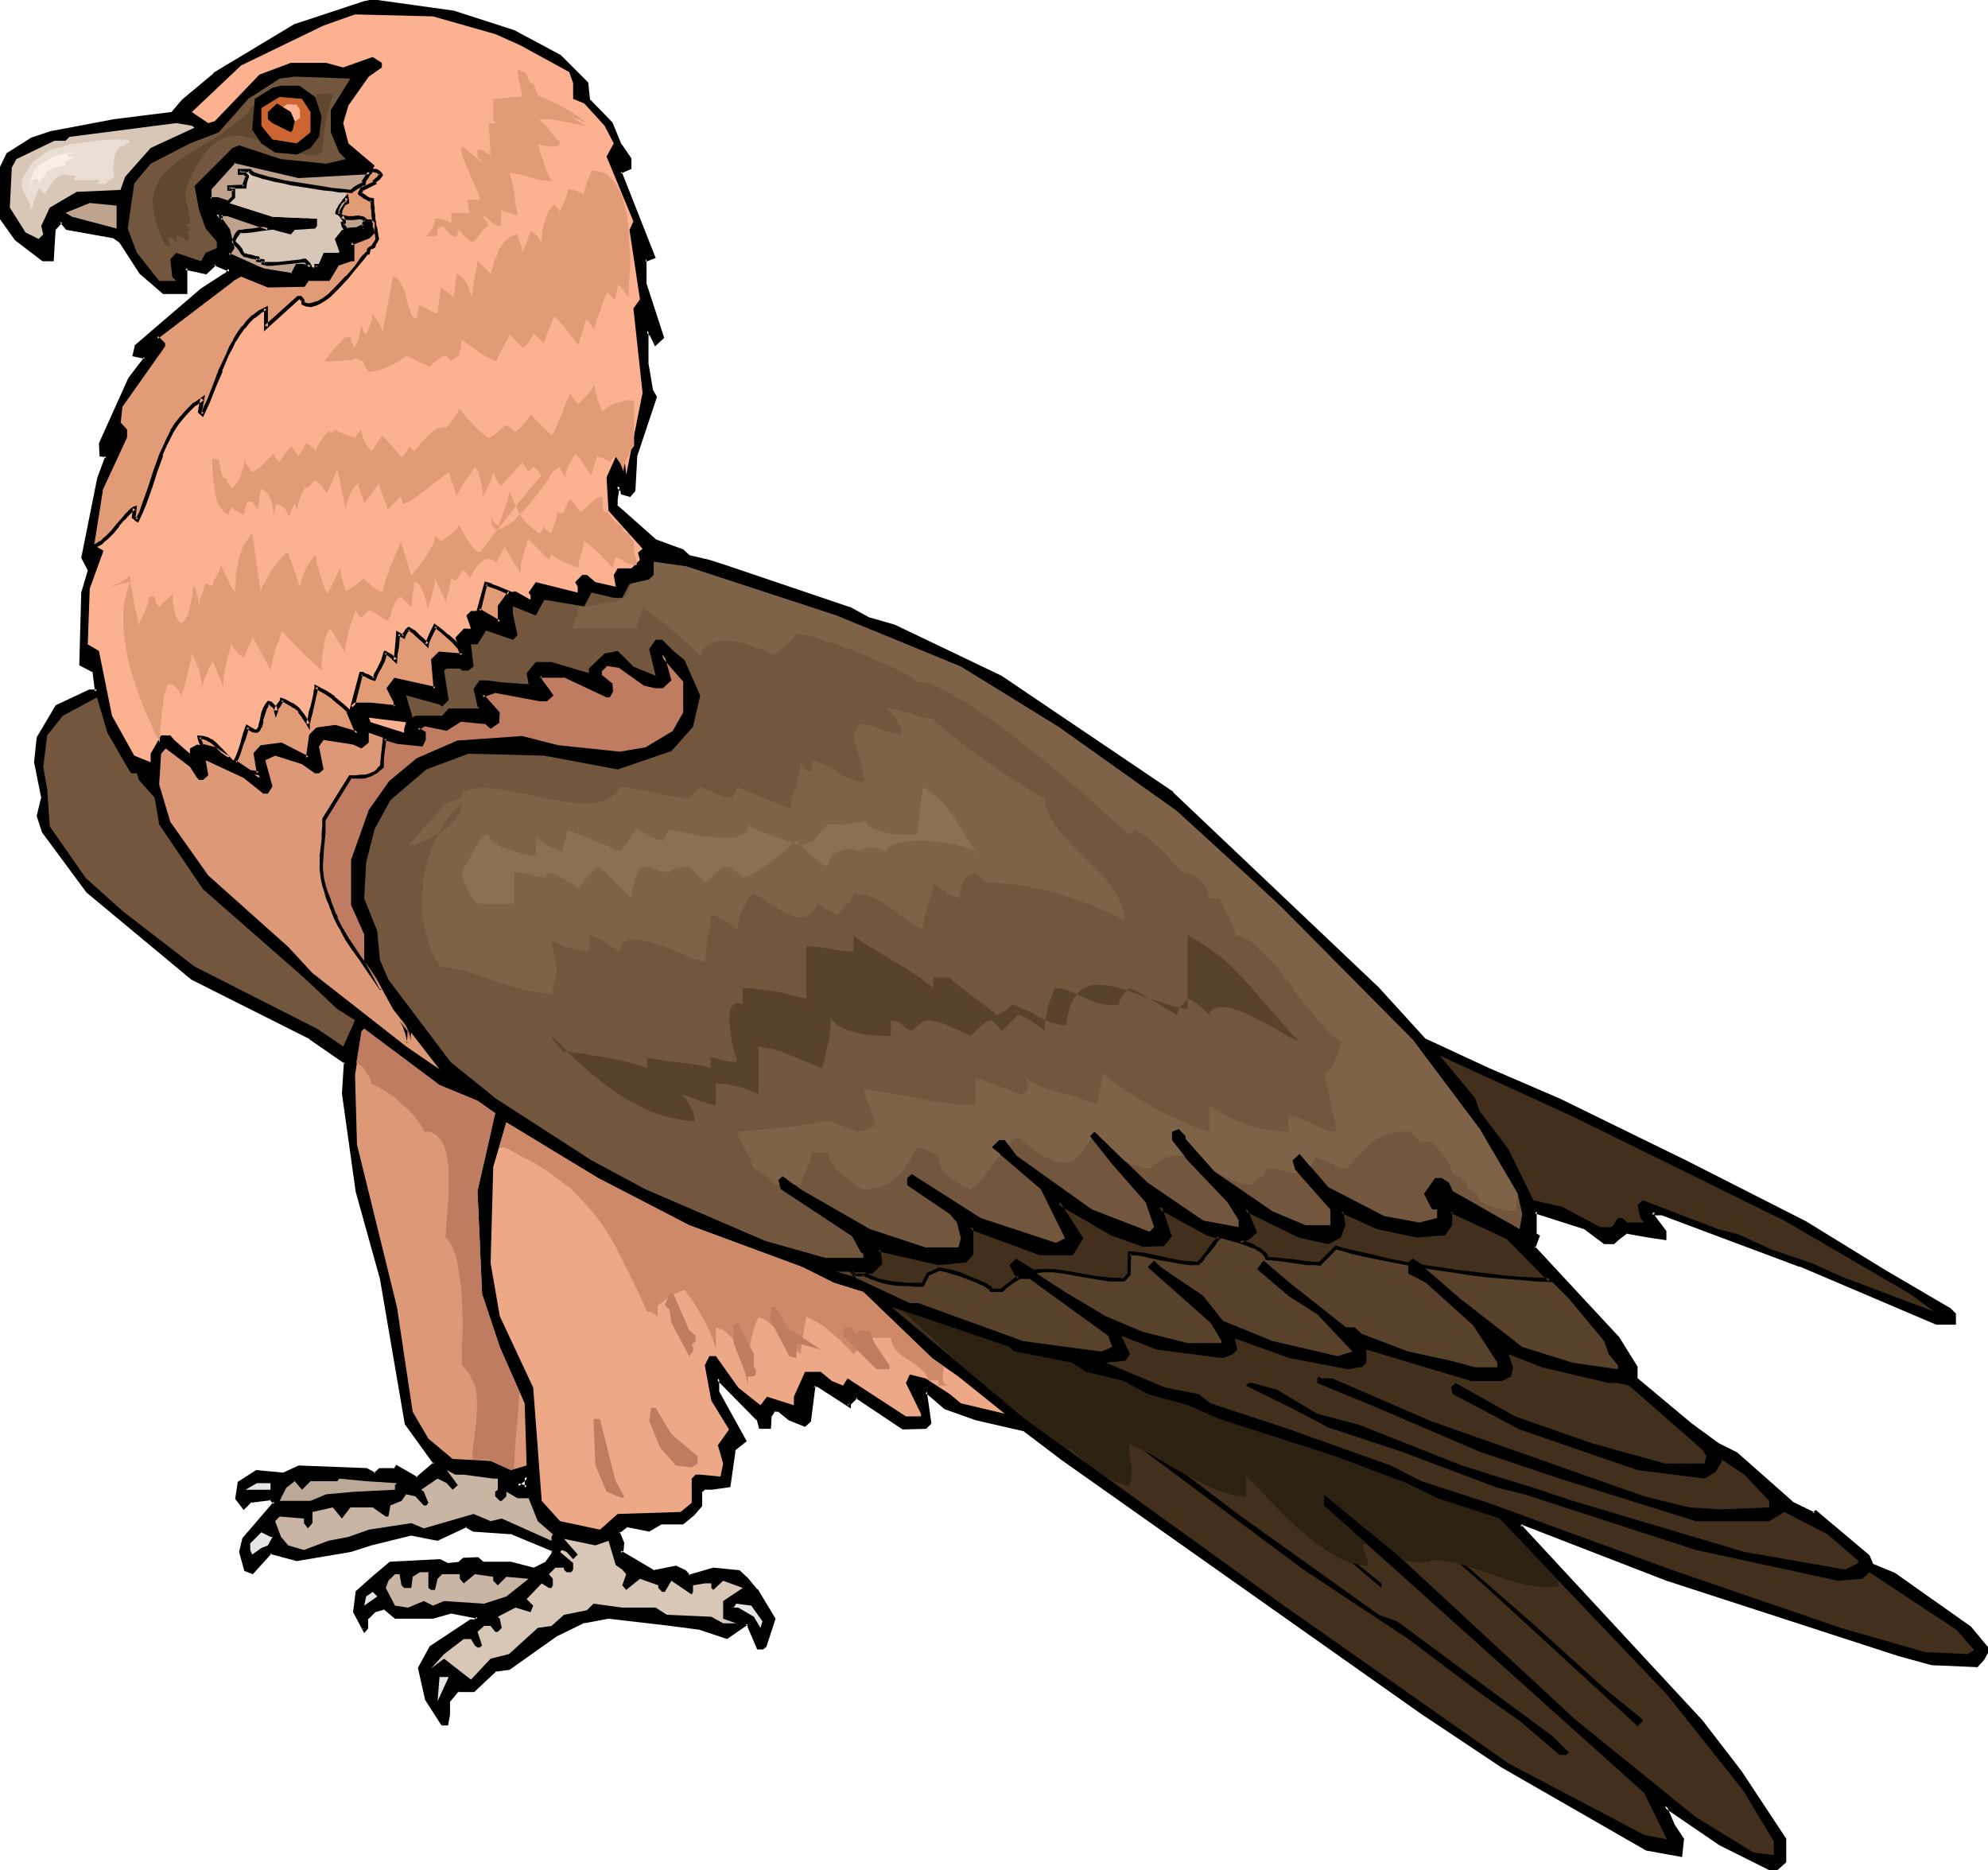<svg xmlns="http://www.w3.org/2000/svg" fill-rule="evenodd" height="461.465" preserveAspectRatio="none" stroke-linecap="round" viewBox="0 0 3035 2856" width="490.455"><style>.brush1{fill:#000}.pen1{stroke:none}.brush2{fill:#fcb291}.brush3{fill:#72563d}.brush6{fill:#d8c6b7}.brush7{fill:#bfa38e}.brush8{fill:#d97}.brush9{fill:#42301c}.brush12{fill:#59422b}.brush13{fill:#bf7c60}.brush14{fill:#c9b5a3}.brush16{fill:#e5e5e5}.brush19{fill:#e29b77}.brush21{fill:#7f6349}</style><path class="pen1 brush1" d="m790 2268 14 4v-17l-14 13zM783 49l72 38 41 40 3 27 34 34 14 34 14 21v13l-14 7 51 129-10 4h-3v37l26 82-10 10-7-14-6-6v50l6 41 7 11-31 88-3 54-6 7-11-3v-4l-7-7-3 20v11l61 54 41 14 10 10 31 7 24 7 190 64 31 17 37 11 162 78 262 177 314 298 71 78 98 45 109 48 194 95 181 91 122 75 99 58 7 7v13h-28l-208-88-210-78h-11l-2-4-4 4 21 27v10l-25-3-33-7-14 10-7 7h-14l-31-24-74-24v35l4 3-7 17 129 139 27 44v17l85 71 41 31 27 14 85 74 34 17 3-3 79 68 7 13 33 14 48 34 68 48 28 34-8 13-9 11-69-4-50-14-354-115-221-85-4 4 276 298 61 79 67 102v34l-16 14-81-41-85-58 13 31 13 20-2 24-52-10-221-126-123-82-547-387-58-45-74-16-48-17-27-24h-3l6 47-6 7h-34l-72-47-10 10v3l-48-30h-7l-6 54-7 6-24-9-17-14h-6l-7 10v17h-14l-4-13-61-62v21l41 74-17 14-7 54-27 4h-10l-7 6v21l-11 13-16 14h-34l-17 10-35-6-13 10 7 17v10l-3 3 51 31 34-7 13 7 7 7 37-11 38 4 13 10 14 17 28 44-14 41-4 3h-7l-13-33-4-4-30 21-41-14-54-7-86-10-37 7-44 20-71 52-21 2-33 31h-24l-14 17v21l-3 13h-7l-24-37-10-47 17-32 61-40h6l4-4v-3l-41-7-27 7h-58l-17-14-14 4-13 13v14l-3 3-14-27 3-31 27-23 24-21 75-3 14 6 17-3 6-6h21l7 6h44l34 10 20-10 10-13v-7l-64-27-57-4-11-6-44 20-40-7-62 14-31 10-82 14-40-11-28 31-10-4-7-27 4-20 48-55-7-7-31 4-10 10-10-14 3-23 27-17 41 4 24-11 102 4 13 7 8-7h23l3-4 31 17 27-23-44-62-37-220-38-134-21-149 4-48-54-37-181-92-159-132-68-91-7-24 7-28-11-54 4-37 28-48 50-23h11l-4-32-21-9 4-110 10-33-10-21 24-119 13-34-3-3h-7v-17l44-99 24-31v-3l-17-3 4-14 98-84 38-25 6-7-23-9-14 13-31-7v37h-33l-35-30-31-47-10-7-71-13-10-11-10 11-4 47H66l-41-31-25-34v-71l11-24 38-23 30-11 95-17 89-11 17-20 48-40 122-75L556 5l13-4 122 18 92 30z"/><path class="pen1 brush1" d="m784 2270 22 5v-27l-22 22h8l14-13-5-2v17l3-3-13-4 1 5h-8z"/><path class="pen1 brush1" d="m783 52-1-1 72 38h-1l41 40-1-2 3 28 35 35 13 33 14 21v-1 13l2-2-17 8 52 131 1-3-10 4 2-1-6 1v40l26 82 1-3-10 10 4 1-7-14-11-12v58l6 41 7 11v-2l-31 88-2 55 1-2-7 7 3-1-11-3 2 3-1-5-11-11-4 25 1 12 61 55 42 15-1-1 11 10 31 8 24 7 190 64 30 16 38 12v-1l162 78 262 177h-1l314 298 72 79 98 44 109 48 194 95 180 91 122 76 99 57 7 7-1-2v13l3-3h-28l1 1-207-88-1-1-211-78h-11l3 1-5-6-8 7 22 30v-2 10l3-3-24-3-35-7-15 10v1l-7 7 2-1h-14 2l-31-24-79-24v39l5 4-1-4-7 20 130 140 26 44v-2 18l86 72 41 31 28 14h-1l85 75 37 17 4-4h-4l79 68v-1l7 14 34 15 48 34 68 47-1-1 28 34v-3l-8 14v-1l-9 11 2-1-69-3h1l-50-15-354-114-223-87-7 8 278 300 60 79 68 102v-2 34-2l-16 14 3-1-81-41-93-62 18 39 13 21v-2l-3 23 3-2-51-10v1l-220-127-123-82-548-386-58-45-75-17-47-17 1 1-28-25h-8l8 51v-3l-6 7 2-1h-34l1 1-73-49-13 13v4l4-2-48-31h-10l-7 56 1-1-7 6h3l-24-10 1 1-18-15h-9l-8 12v18l3-3h-14l2 2-3-14-67-67v29l41 74 1-3-18 15-7 55 3-3-27 4h-12l-7 8-1 22 1-1-10 13v-1l-17 14 2-1h-35l-18 11h2l-35-7-16 12 7 19v-1 10l1-2-6 6 55 33 35-7-1-1 13 7h-1l8 8 39-11h-1l38 4-1-1 13 10h-1l14 17 27 44v-3l-14 41 2-1-4 3h1-7l3 1-14-34-5-6-33 23 3-1-41-14-55-7-86-10-38 7-44 21-72 51h1l-21 3-34 31 2-1h-25l-16 19v22-1l-3 14 3-3h-7l2 2-3 4h10l3-16v-21 1l14-17-2 2h25l34-32-2 1 22-3 72-51 43-21-1 1 37-7 86 10 54 7h-1l42 14 32-22-4-1 4 4h-1l15 35h9l5-4 14-43-27-45h-1l-14-17-13-12-40-4-38 11 3 1-7-8-15-7-35 7h2l-51-30v4l4-4 1-12-7-17-1 3 13-10h-2l35 7 19-11h-2 35l17-14 12-14v-22l-1 2 6-6-1 1h11l28-4 8-56-2 1 19-15-42-76v1-21l-4 2 61 62v-2l4 15h18l1-19-1 2 7-11-2 2h6l-1-1 17 14 25 10 9-8 7-55-3 2h7-1l51 33v-8 2l10-10h-3l72 48 36-1 8-8-7-49-2 4h3l-2-1 28 24 48 17 74 17h-1l58 44 548 387 123 82 221 127 55 10 3-28-14-21-13-30-4 3 85 58 84 42 18-16v-36l-68-103-60-78-1-1-276-298v4l3-4h-3l222 86 354 115 51 14 70 3 10-11 9-16-29-35-68-48-48-34-34-14 1 1-6-14-82-69-5 4h4l-35-17h1l-85-75-28-14-41-30-85-71 2 2v-18l-28-45-129-139 1 3 7-19-6-4 1 2v-35l-3 3 75 24-1-1 32 24h15l8-7 13-10-2 1 34 6 27 4v-14l-21-28v4l4-4h-5l4 4h12-1l211 79-1-1 209 89h30v-17l-8-8-99-58-122-75-181-92-194-95-109-47-97-45-71-78-314-298v-1l-262-177-163-78-38-11 1 1-31-17h-1l-189-64-25-8-30-7 1 1-11-10-41-15 1 1-61-54 1 2v-11 1l3-20-5 1 7 7-1-2 1 6 14 4 8-9 3-55v1l30-90-7-12 1 2-7-41v-50l-4 2 6 6v-1l8 17 14-13-27-83v-37l-2 3h3l13-5-52-132-1 3 16-7v-16l-15-22v1l-14-34-34-35v2l-3-28-42-42-71-38-2 6z"/><path class="pen1 brush1" d="m677 2631-24-38 1 2-11-48v2l17-31-1 1 62-41-2 1 8-1 5-5v-7l-44-7-28 7h1-58l2 1-18-14-16 4-15 14v15-2l-2 4h4l-14-27v1l4-30-1 1 27-23h-1l25-21-2 1 75-3-1-1 14 7 19-3 7-7-2 1h21l-2-1 8 7h45-1l35 10 22-11 11-15v-9l-67-28-57-3h1l-12-7-46 20h2l-40-7-63 14-30 10-82 14h1l-42-11-29 32 3-1-10-4 2 2-7-26v1l4-21-1 2 49-57-9-9-33 4-11 10 4 1-10-14v2l4-24-1 2 27-17h-2l42 4 24-11-1 1 102 4-1-1 14 8 10-8-2 1 25-1 4-4h-4l32 18 31-26-46-63 1 1-37-221-38-134v1l-21-150v1l4-49-55-38h-1l-181-92h1l-159-131h1l-69-92 1 1-7-24v2l7-29-11-54 4-37-1 1 28-47-1 1 50-24h-1 14l-5-35-21-11 1 3 3-110v1l11-34-11-22v2l25-120v1l13-36-5-5h-8l3 3v-17l-1 1 45-99 23-31v-6l-18-4 2 4 3-14v1l98-84 37-25 10-10-29-11-15 14h3l-34-8v40l2-2h-33 2l-35-30 1 1-32-48-11-8-72-13 1 1-11-13-13 13-4 49 3-3H66l2 1-42-31h1L3 330v1-71 1l11-24-1 1 37-23h-1l31-10 95-17 89-11 18-21 48-40h-1l123-74h-1L557 8l13-4h-1l122 17h-1l93 31 2-6-93-30h-1L569-1l-14 3-106 35-123 74v1l-48 40-17 20 1-1-88 11-95 18h-1l-30 10-38 24-12 25v73l25 35 42 32h17l3-50v2l10-11-4-1 10 12 73 13h-1l10 7-1-1 31 48 36 31h37v-40l-3 3 32 7 15-14h-4l24 10-1-5-6 8v-1l-37 24-1 1-99 85-4 17 19 4-2-3v3-1l-23 30-45 100 1 20 9 1-2-1 3 3-1-4-13 35v1l-24 120 11 21-1-2-10 34-3 111 21 11-1-2 4 31 3-3h-12l-51 24-29 49-4 38 11 55v-2l-7 29 8 25 68 92 160 133 181 91h-1l55 38-2-3-3 48 21 150 37 133 38 222 44 61v-3l-27 23h3l-33-19-4 6 2-1h-24l-9 8 3-1-13-7-104-4-24 11h2l-43-4-28 18-4 26 13 17 12-12-2 1 32-4-3-1 7 7v-4l-48 56-5 21 8 29 13 5 29-32-3 1 41 11 83-14 31-10 61-15h-1l41 8 45-21h-3l12 7 58 4-2-1 65 27-1-2v7-2l-10 14 1-1-20 10 2-1-35-9h-44 2l-8-7-23 1-7 6h2l-18 2 2 1-14-7-77 4-25 21-27 24-4 32 17 32 6-7v-15l-1 2 13-13-1 1 14-4-2-1 18 15h58l28-8h-1l41 8-2-3v3-2l-4 4 2-1h-7l-62 41-18 33 11 49 25 39 3-4z"/><path class="pen1 brush2" d="m756 52 38 17 75 41 6 17v24l17 7 31 34 14 27-11 20 41 99-6 13 16 106-10 14 14 129-25 125-3-30-3-4h-7l-17 38 3 51 52 58-7 6 3 11-13 13h-21l-6 10 3 18-31-7-13-11h-7l-11 11 4 7v9l-64-16-11 16 3 4v7l-23-13-10 2-14 21v24l-31-17h-13l-7 7 7 20h-11l-13 14 11 26-35-2-10 10 3 44-61-13-10 13 10 20v7l-37-3h-24l-10 10 13 33-34-9-27 3-10 10-4 35-41-21-30 3-10 11 7 37-68-45-27-6-11 6v8l-24-21-6-7h-14l-16 28v13l-25-10-34-61-20-99-17-10 3-85 21-58-17-10 13-82 37-81v-10l-9-11 2-27 66-92v-3l-11-10 116-89 13-7 41 17h55l6-10h31l14-23 20-7h4v-21l-4-3 28-10 6-7v-14l-3-3h-7l-3 3v8l-34 2-11 14 7 21h-24l-10 23-23-3h-8l-6 13-45-7-54-23 7-10-7-28-17-23h17l61 21 35 9 6-7 31-2 3-4v-11l-68-3-85-27h-10v-17l37-41 99 24 109-7 6-10-40-34-8-31 8-27 31-44 20-14v-7l-14-9-45 16-26-7h-54l-48 18-68 71-10 3-21-14-4-3 75-71 126-61 48-17 119 3 95 27z"/><path class="pen1 brush3" d="M505 168v34l10 24 3 7 10 10-30 7-69-7-64-21-10 4-58 58 7 37 10 28 17 20v10l-17 7-7 13-38-13-9 10 3 27 6 6h-26l-34-43-14-37 10-69 25-30 60-31 44-17 45-51 48-31 23-3 85 3-30 48z"/><path class="pen1" style="fill:#604730" d="m384 162-6 12h-2l-7 6-7 6-14 11-14 10-28 17-13 8-13 8-12 9-10 9-9 9-4 5-3 5-3 6-2 6-2 7-1 6-1 8 1 7 1 8 2 9 2 9 4 10 4 10 5 11 4 1 4 1-2-7-1-4-1-3 5 1 3 2 4 4 3 3-1-6-1-6 4 1 6 2 4 3 4 2 1-4v-4l-1-8h4l-1-2-2-3-3-3-2-2h6l2-2-1-6-1-7-3-13-2-6-1-7v-7l2-7 2-6 3-7 7-15 8-14 6-8 5-7 6-6 6-5 8-5 7-4 8-2 8-1h8l9 2 14 4 13 5 12 5 13 4 12 4 13 3 14 2 7 1h9l4-2h1v-1l3-1 2-3v-9l1-10 1-12 2-13 3-12 3-11 3-11 3-8-2-1h-14l-4 1h-6v6h-12l-6 1-8 1-9 1-17 2-18 2-8 1-7 1-6 1-5 1-2 1h-1z"/><path class="pen1 brush1" d="m481 148 10 30-4 31-13 17-21 10-33-3-21-14-14-21 4-47 27-17 13-3h28l24 17z"/><path class="pen1" style="fill:#cc6532" d="M474 171v31l-21 17-37-6-17-21v-27l28-17 34 3 13 20z"/><path class="pen1 brush2" d="M458 168v12l-8 6-15-2-6-8v-11l10-6 14 1 5 8z"/><path class="pen1 brush1" d="m450 185-3 13-3 4-28-14-7-6v-11l14-13 21 13 6 14z"/><path class="pen1 brush6" d="m297 195-67 31-39 44-7 20-67 3-41 24-13 28 3 13-7 7-20-10-24-38 3-61 7-13 58-28h17l6-6 163-21 24 4 4 3z"/><path class="pen1 brush7" d="m178 349-68-18-10-6 37-15 41 4v35z"/><path class="pen1 brush3" d="m1277 940 190 78 149 92 180 128 116 106 44 41 201 203 102 136 58 99 7 31-4 23-102-58-6-13-11-7h-10l-17 24 10 20 3 4h7v13l-27 7-54-10-85-44-44-51-11 10 4 14 54 61v24h-38l-50-21-89-61-44-50v-4l-10-11-11 4v13l24 31 61 64 15 24 2 4v10l-54-10-85-58-81-78-7 7 34 43 51 58 13 38-7 7-88-34-115-82-18-24h-9l-11 11 75 64 37 75-14 7-115-38-105-67-7 6v11l65 44 11 13 6 24-4 14h-50l-85-28-106-61-27-20-7 6 4 14 109 72 13 24 4 3v6h-58l-92-26-183-79-82-44-147-95-17-14-51-41-95-126-13-30-4-44-20-50 3-55 13-51 24-44 55-47 64-24 116 3 112 21 82-28 33-37 11-48-24-54-17-14-3-3-14-14h-10l-10 14 10 41-34-14-24-24-20 4-24 23v7l-57-17h-24l-14 17 3 17-41-3-24-3h-10l-9 13 6 27 3 3h-47l-10 11h-41l-4 3-10-34 51 14 4 3 10-10-7-45 4-3h20l4 3h9l8-6-4-34h10l13-21 41 14 7-7-7-33v-11l35 14 13-24 61 10 11-21 34 8h13l11-21 30-7 7-7v-20l50 7 229 75z"/><path class="pen1 brush8" d="m1045 1089-17 30-40 24-41 8-96-11-54-13-98 7-62 27-41 34-30 43-27 75v68l20 45v40l41 75 71 92-51-35-143-112-37-40-122-109-58-82-17-57 3-47 7-8 37 28 11 17 3 3h6l8-7-4-23 58 27 30 24h7l7-11-11-40 15-7 41 13 20 14h6l7-6-7-35 7-10 45 7 13 6 11-9v-15l43 15 37 3 4-7v-11l-10-6 10-7 35 7 20-14 40 4 7 7 11-7v-14l-24-27 20-6 68 13h10l8-7-18-23v-7h37l65 30h3l4-6v-11l-17-13v-8l10-9 21 3 38 27 16 3h10l11-9-11-39 34 39v50z"/><path class="pen1 brush3" d="m198 1178 3 3h8l3 10 24 27 7 41 67 99 154 135 51 48 27 17-18 40-40-27-187-95-109-84-57-51-55-79-4-57-6-34 6-48 24-30 52-28 16 54 34 59z"/><path class="pen1 brush2" d="M617 1113v6l-51-16-3-7 57 7-3 10z"/><path class="pen1 brush8" d="m729 1681 27 19-27 119 7 157 27 81 38 86 3 95-24 7-31-14-58-3-37-31-24-41-24-160-61-248-3-106 10-67 4-4 115 86 58 24z"/><path class="pen1 brush9" d="m2724 1864 192 112 37 27-143-54-44-20-62-21-50-23-31-8-115-44-8 7 4 20 6 7h-26l-7-7h-7l-7 11-3 3h-17l-58-31-44-10-38-78-44-58-7-20-54-65 207 95 319 157z"/><path class="pen1" style="fill:#eda887" d="m1052 1871 173 64 48 24 45 14 105 101 40 28 71 57-67-16-17-14-37-24-24-6-6 13 23 47v4h-23l-89-58-7 11-17-7-17-14h-24l-17 38v13l-41-13-10 13-34-27-34-48h-10l-7 14 10 54 27 44-17 24 8 28-4 20-31-3h-7l-6 6v37l-17 14-96 3-27 24-61-13-28-31-13-173-51-109-14-81 4-147 20-68 140 85 139 72z"/><path class="pen1" style="fill:#ce8968" d="m770 1752 12 6 12 7 12 6 10 5 20 13 18 13 16 12 14 14 13 14 12 14 11 15 10 16 10 17 9 18 9 18 10 20 10 21 10 22h3l3 1 5 3 4 3h1v1-17l4-3 5-4 11-8 6-3 6-3 5-2 4-1 3 4 3 4 4 5 4 6 8 13 8 14 7 14 6 14 2 7 2 6 1 6v5-41l6 2 5 2 5 4 4 4 4 4 4 5 6 11 4 13 4 14 7 30v-26l1-13 1-14 2-13 3-14 4-13 5-12 4 2 5 2 9 7 9 8 8 9 8 9 8 8 7 7 4 3 3 2v-7l1-9 3-19 1-8 2-8v-2l1-2v-2l9 4 9 5 9 6 9 7 18 16 18 19 25-25h32l1 6 2 5 3 5 3 4 4 4 5 4 11 7 10 7 8 7 4 3 3 4 2 4 1 5h16v8h16-2l-2-1-3-2-2-4-1-4 1-9 1-9-18-13-105-101-45-14-48-24-173-64-139-72-140-85-11 40 3-1 5-1z"/><path class="pen1 brush12" d="M1745 1901h31l11-13-15-41-2-4 74 42 45 13 17-7 10-10-14-34 82 41 44 10 17-10 6-17-3-21 55 24 61 14 34-3h6l11-14v-21l88 41 92 92 54 65 7 20 14 17v6l-69-10-77-24-95-74-52-45-20-13-7 7v13l27 14 72 65 37 57v7h-34l-37-10-65-14-71-27-11-10h-13l-86-68-40-34-10 13 48 41 44 28 51 54 3 3-23 7-99-23-76-31-30-38-65-44-10-10-10 10 96 85 17 28v3h-52l-68-17-57-24-62-37-74-48-8 7 8 13 6 8h14l120 87 6 17-17 7-119-16-160-58h-13l-88-41-24-7h54l13-13-3-21 92 21 41-4 10-10v-38l-4-3 109 41h47l14-24-34-55 82 49 47 16z"/><path class="pen1 brush13" d="m1052 2031 10 9v8l-6 6 2 3v7l-6 7-27-51-3-20-7-7 7-17h6l24 55zm150-4 51 34-37-10v23l-11-3-30-57 3-18h6l18 31z"/><path class="pen1 brush9" d="m1548 2064 88 17 21 14 58 14 37 20 61 17 48 21 177 57 109 41 47 23 95 31 256 269 116 146 47 78v21l-31-4-88-54-184-149-272-252-112-92v17l333 299 156 140 35 71-35-7-207-109-343-241-245-177-150-108-204-171 180 61 7 7z"/><path class="pen1 brush13" d="m1151 2088 3 3v8l-3 3h-11l-20-51v-27l7-4 24 48v20zm150-57 6 6 7-6 14 3 7 17 20 30 3 4v6h-20l-51-51 3-13h11v4z"/><path class="pen1 brush9" d="m1867 2074 15-6 7-7-4-17 84 30 89 17 17-3h4l7-7v-20l160 48h47l14-7 3-14-7-20 51 20 102 24h14l17 4 112 98 6 10-3 11h-60l-112-31-117-41-91-51-7 7 3 10 102 54 180 62 102 13 17-10 10-17-2-3 36 24 38 40v10l-74 3-48-3-69-17-326-115-150-65h-17l-3-3-3 3v7l92 38 156 67 122 41 208 65h112l23-14 66 34 44 38 3 3v3l-20 10-154-27-262-78-60-20-65-20-44-14-157-62-64-17-62-37-37-10h-6l-4 4 75 37 51 27 112 37 146 55 41 10 262 85 217 47 37-3 11-10 133 88 27 31-10 6-65-3-129-37-259-89-279-102-102-33-47-24-154-55-121-40-18-14-51-10-91-38 30-3 7-10-13-28 54 21 101 13z"/><path class="pen1 brush13" d="m1025 2190 40 34v11l-9 6-24-3-24-27-17-41 3-20h7l24 40z"/><path class="pen1 brush1" d="m2105 2466 28 10 238 176 24 24-4 4h-10l-61-52-57-40-113-85-160-106-282-210-14-7-10-10 4-11 207 157 210 150z"/><path class="pen1 brush13" d="m933 2235 7 27 13 23-3 3-24-10-17-40-3-71h10l17 68z"/><path class="pen1 brush1" d="M2109 2418v7l-220-187-31-31v-10l163 150 88 71z"/><path class="pen1 brush14" d="m708 2252 45 6h7v17l-4 3v7l7 7h3l7-7v-7l17 10h17l14 35 23 20-2 4v6l-76-34-17 4-26-11-76 22-19-8-65 10-31 11-31 6-37 14-24-7-11-13-9-24 7-7 37 3v7l6 8 7-8v-17l31-7 14 17 13-17h34l20 14h4l3-17 17-7 7-10 14 3 13 14h4l3-4-7-17-4-3 25-17 14 7 9 10 8-7-17-23 13 7h13z"/><path class="pen1" style="fill:#bca896" d="m606 2265-3 3v7l-61 3-44 4-24 10h-47l10-20 13-10 11 13 13-13h41l3-4 41 4 47 3z"/><path class="pen1 brush16" d="M413 2275h-38l17-10h21v10z"/><path class="pen1 brush1" d="m2449 2578 59 48v2l-8 8-234-215-136-119 3-3 211 184 105 95z"/><path class="pen1 brush16" d="m416 2347-7 13-10 4-14 10-3-7v-10l17-17 14 7h3z"/><path class="pen1 brush6" d="m929 2353 11 37 10 7 6 7-6 17 6 7 21-17 28 10v4l6 6h4l10-17 31 21 2-4v-10l18-3h10v7l3 3 15-14 30 11-30 20v27l20 7h-20l-18-10-68-3-17-11h-51l-44-6-10 10-35 7-19 17-21 3-44 40-28 7-30 32-41-32-20 15 20-22 30-23h11l6 10 4 3h3l4-3-7-21 10-9h10l7 9h4l6-6-3-14-3-3 27-14 23 7 4-10-10-10 23-24 11 7h4l2-4v-10l-6-7 10-10h13v3l4 4h7l3-4v-10l-20-17 3-3 7 3 10 11 7-7-21-24 48 10 20-7z"/><path class="pen1 brush14" d="m654 2425 4 3h6l4-17 7-7h27v7l6 7 17-14 28 4v6l7 7 13-13 34 3-34 27-34 11-61-4-17 7-14-7-24 10-20-3-14-27 4-11 10-10h7l3 17 4 4h11l2-17 11-7h13v24z"/><path class="pen1 brush16" d="m556 2452 3-14 10-7 7 7-20 14zm608 24-3 10-10-17-24-14h-7l4-6 23 3 17 24zm-496 122 3-37h14l-17 37z"/><path class="pen1" style="fill:#eaddd1" d="M188 213h-16l-16 1-17 2-16 2-15 2-13 4-13 3-5 2-4 1-1 1v1l-4 2-3 2-2 1v2l-6 2-1 2-2 2-2 1-2 1v1l-1 1-1 2h-2v2l-1 3-8 12-2 3-1 2-1 7 1 6 1 5 3 6 6 11 2 5v5h4l1-8 2-7 3-7 3-7h4v4h3l2 4 7-11 3-5 4-5 4-4 5-3 6-3 6-1h-4v2l18 2-2 1-1 2-1 1v2h39l-2 3-1 3h12l3-3 3-3 4-2 3-2v-5l-1-8 1-7v-9l2-7 3-6 2-3 3-2 2-1h4l1-2 1-1 2-1h2l2-3-4-3h-8 2z"/><path class="pen1" style="fill:#f9efe5" d="m52 259 8-7 8-5 8-5 8-4 8-2 9-2 9-1h10-4l-9 2h-4v4h8l2 1-1 1-2 2-7 2-4 2 1 3 1 3h-4l-5 1-10 2-5 3-5 3-2 3-1 2-1 2-1 1-1 1-3 3-2 2v2l-2 2v1-6l-2-2h-2l-2 1-3 1h-2v5l-2 7-1 6-1 7v-5l1-6 1-6 1-8 2-7 2-6 2-2 2-2 1-1h3l-7 2z"/><path class="pen1 brush19" d="m517 382 1 4h-4l2-2 1-2zm-174-76 11-7 10-5 9-3 9-3 9-1 8-1h8l8 1 17 3 18 3 9 2 11 1 11 1h12l4 4 2 3 2 4 1 3 1 2-1 3v3l-2 2-4 4-6 4-8 3-9 2h11v11l-3 4-31 2-6 7-35-9-4-2 14 8 8 3 8 3 9 2h19l10-1 3-1 4-1 8-3 17-9 8-3 9-2h3l4 1 4 2 3 2h18v1h-1 3v-8l3-3h7l3 3v14l-6 7-28 10 4 3v21h-4l-20 7-14 23h-31l-6 10h-55l-41-17-13 7-116 89 11 10v3l-66 92-2 27 9 11v10l-37 81-13 82 5 3 4-2 4-3 4-4 5-4 9-9 8-10 9-10 4-5 3-3 3-3 3-3 2-2h2l-2 14 1 1 4 2 1 1 5-12 5-12 9-25 8-25 9-25 5-12 5-12 6-12 7-11 9-11 9-10 10-10 12-8-1 4-1 6-1 5-1 5 4 4 5-11 5-10 9-23 9-24 10-23 5-11 6-11 6-10 8-10 7-9 8-8 9-7 10-5v28l49-44h4l4 4v4l5 2 6 1 7-2 7-3 7-4 7-5 7-7 7-7 14-15 13-15 5-6 5-7 4-5 3-4h2l1-6 3-2h2l2-2 1-2 4-7v-1h1v-2l-1-2v-7l-2-6v-2l-1-1v-6h-1v-6l-1-5-1-6v-12l-1-4v-1l-2-1-3-1-5-3-5-3-2-2-1-1 1-3 1-3 20-10v-2h1l1-2 4-3 2-3 1-1 1-1-1-2-2-2-3-1-2-1-3-1h-4l-1 3-109 7-99-24-37 41v14l22 5z"/><path class="pen1 brush1" d="m519 384-5-1 1 4 3-4h-4l2 5 3-4v-7l-12 12h15l-3-12v7z"/><path class="pen1 brush1" d="m344 308 12-6h-1l10-6v1l9-4 9-2 8-2h16l8 1 17 2 18 4 9 2 11 1 11 1h12l-2-1 4 4-1-1 3 4 2 3-1-1 1 3 1 3v-1l-1 3v2-1l-1 2-4 4-6 4 1-1-7 3-28 7 30 1-2-3v11-2l-3 4 1-1-31 3-7 7 2-1-34-9-4-2-2 5 14 8 8 3v1l8 2 9 2 10 1h10l11-2h3l4-1v-1l8-3 17-8 8-4 8-1h3l3 1v-1l3 2 4 3h19l-2-5v1l2-1h-1v5h5l1-10-1 2 3-4-2 1h7-2l3 3-1-2v14l1-2-6 7 1-1-32 12 7 6-1-2v21l3-3h-4l-21 8-15 24 2-2-32 1-8 11 3-2h-55l1 1-42-17-15 7-119 91 14 12-1-2v3-1l-65 92-3 29 10 12-1-2v10l1-2-38 82-13 84 8 4 5-2 5-3 4-4 5-4 9-9 8-10v-1l9-10v1l4-5 3-3 3-3 3-3h-1l3-1h-1 2l-4-3-2 15 3 2 3 3 4 2 7-15 5-12 9-25 8-25 9-25h-1l5-12 6-12 6-12 7-11 8-10 9-10 10-10v1l12-9-5-3-1 5-1 5-1 5v1l-1 6 8 7 6-13 5-11 9-23 10-23h-1l10-24 6-11 5-11v1l7-11 7-10v1l7-9 8-8v1l9-7h-1l10-6-4-2v35l54-49h-2 4-2l4 4-1-2v6l7 3 8 1 7-2 7-3 8-5 7-5 7-7 7-7 14-15 12-15 6-7 5-6 4-5 3-4-2 1h4l2-8-1 1 3-2-2 1 3-1 4-2 1-4-1 1 4-6v-1h1-1l1-1 1-3-1-2-1-7-1-7-1-3-1-1 1 2-1-7-1-1 1 1v-1l-1-4v-6 1l-1-6v-7l-6-5v6l1 6v6l1 6v4l1 2 1 1-1-2v7l2 2-1-1 1 2v-1l1 7 1 7v2-1 2l1-2-1 1v1l-4 6-2 3 1-1-2 2 2-1-3 1-4 3-2 6 3-2-3 1-4 5h-1l-4 5-4 6-5 7-13 15v-1l-14 15-7 7-7 7 1-1-8 6-7 4h1l-7 2-6 2h-6 1l-5-2 1 2v-5l-5-6h-6l-50 45 5 2v-32l-14 7-9 7h-1l-8 8-7 9h-1l-7 10-6 10v1l-6 10-5 12-11 23-9 24-9 23-5 10-4 11 4-1-4-4 1 2 1-5v1l1-5v-1l1-5 2-11-17 12h-1l-10 10-9 10-1 1-8 10-7 11v1l-6 12-5 11-6 13-9 25-8 25-9 25-4 12-6 12 4-1-1-1-3-2-1-1 1 3 2-19-6 2-3 2-3 3-3 3-3 3-4 5-9 10-8 10-9 9-5 4h1l-5 4v-1l-4 3-4 2h3l-5-2 2 2 13-82-1 1 38-82v-12l-10-11v3l3-28v1l65-92v-5l-11-11-1 5 117-89h-1l13-7h-2l42 17 56-1 7-10-2 1h33l15-25-2 2 20-7h-1 6v-25l-4-4-1 5 28-11 8-8v-16l-5-5h-9l-5 5v9l3-3h-3v5h2l6-5h-25 1l-3-2-4-3-4-1h-5l-9 2-9 4-17 8-7 3-3 1-4 1h1l-11 2h1-10l-9-1-8-2-8-3-7-3-15-7-2 5 4 1 36 10 8-8-2 1 32-3 5-5v-14l-14-1 1 6 9-3 8-3 6-3 5-5 3-3v-10l-2-4-2-3-2-4-5-4-13-1h1l-12-1-10-1-10-1-17-4-17-3-8-1h-9l-8 1h-1l-8 1h-1l-9 3-9 3v1l-10 5-11 6h2v5z"/><path class="pen1 brush1" d="m572 316-1-5v-8l-4-1h-3 1l-6-3h1l-6-4-2-1h1l-1-1v3l1-2 1-1 1-3-2 2 22-11v-4l-2 3 2-1 1-2 4-3 3-4 1-1-1 1 2-2-2-4-3-3-3-2-2-1h-4 1l-6-1-3 5 3-2-109 7-100-24-39 43v18l26 4v-5l-23-5 2 3v-14 2l37-41-3 1 99 23 111-6 3-5-3 1 3 1h1l3 1-1-1 2 1 2 2v-1l2 2v-1 2l1-3-1 1-1 1-3 4 1-1-4 3-1 2 1-1-3 1v4l2-2-21 10-2 5v-1l-2 5 3 3 2 1 5 4h1l5 3 3 1h3l-3-2v2l1 3 6 5z"/><path class="pen1 brush19" d="m822 147 10 3 10 5 19 9 10 6 9 6 8 6 7 6-12-6-6-1-6-1h3l3 2 7 4 7 4 2 1 2 1-8-1-9-2-21-4-10-2-9-1h-9l-4 1-3 1h2l1 1 4 3 5 5 4 5 9 11 4 4 4 3-1 3v1l-2 2-2 1-4 1h-6l-11-2-4-1-3-1v3l1 3 2 8 3 8 3 9 3 9 4 8 1 3 1 2 2 2v2l-7-1-9-1-17-4-9-3-8-2-8-1-6-1 2 7 2 8 3 16 2 18 2 8 1 8-2-1h-3l-7-3-8-2-3-1-2-1v24h-4l-4-2-7-4-6-6-7-4 1 2v2l4 4 2 5 1 2 1 1-4 2-3 3-6 7-6 8-3 3-3 2-6-4-6-5-5-6-3-6-1 4-1 2-1 4-1 2h-5l-3-2-3-2-2-2-3-3-1-3-2-2-1-2-9 4v10l-3 1-3 1h-17 4l4-3 3-3 3-5 2-4 2-5 1-4v-3h7l7 2 6 2 3 2 2 1v-16h28v-2l-1-2-2-12-1-2v-2h20l-3-10-5-11-10-24-5-11-4-10-1-5-1-4v-3l1-3 4 2 4 3 8 7 8 7 4 3 4 2-8-8v-12h3l2 1 4 1 4 3 4 2 3 1-3-48h9l5 1 1 1 1 2-9-8v-33l45-4-3-10-2-10-2-11-1-9h3l3 2 3 1 3 1 8 16h4l8 20z"/><path class="pen1 brush19" d="m567 479 2 2 3 3 5 7 5 9 1 4 1 3 16-85 4 2 4 3 3 4 2 4 5 11 3 11 3 12 2 4 1 5 2 4 2 2 3 2 2 1 1-6 1-6 1-5 1-2v-1h3l4 2 7 4 8 4 3 1 3 1 1-12 2-10 1-9 1-10 2 2 2 2 6 4 6 5 2 2 2 1v-5l1-5 1-9 1-8 1-9 5 3 4 3 3 4 3 4 2 4 2 5 2 6 3 7v-6l1-7 2-15 3-14 2-14 20 20 6-20 4-9 3-9 5-7 6-7 7-5 5-2 5-2v4l1 3 6 15v4l1 3 3-8 3-8 3-9 2-4 1-4 6 4 4 3 3 4 3 6 1-7 1-8 1-9 3-9 3-9 3-7 4-5 2-2 2-1h1l1 1 3 4 3 4v2l1 1v-3l2-4 4-9 4-10 2-5v-5l6 1 6 1 12 6 1-3v-3l2-5 1-6 5-11 2-5 1-4 7 1 6 1 6 2 5 3 4 4 5 4 3 5 4 6 3 6 3 6 4 14 4 16 2 16 1 16 1 17 1 16v16l-1 14-1 13v18l-2-2-2-2-4-6-5-6-2-2-2-2v6l-3 12-1 7-12-13-2 4-2 6-3 7-3 9-6 16-2 8-2 7-3-4-3-4-3-4-3-4-12 40-18-23-9-11-10-10-16 41-2-2-2-2-5-5-5-4-2-2v-2 3l-2 4-4 8-3 4-3 2-2 2-2 1-20-20-2 5-3 5-5 10-6 11-2 5-2 5-15-7-13-8-25-18-1 5v5l-1 4-1 3-1 5-1 2-2 2-2 1-4 2-3 4-8-9-4 1-3 1-7 5-3 3-3 2-3 3-2 2-9-4-9-4-9-5-9-4-5 5-7 4-7 4-8 4-8 3-8 3-7 1-7 1-5-7-2-4-1-5-3-1-3-1-3-2-3-1-4 2-5 1h-7l-6 1-15 1h-11l-4 8 3-6 4-6 9-12 10-11 10-10h8v2l1 1 1 4 2 4v5l3-2 2-3 2-5 2-5 2-11 1-5v-5l1 3 1 3 1 3 1 3 4 4 1-2 1-3 2-5 2-4 3-10v-5l-1-3zM324 701v10l1 13 1 13 2 13 2 12 2 6 3 5 3 4 3 4 4 3 4 2 1-3 1-3 1-3 1-3 2 2 2 2 6 3 6 4h2l2 1v-3l1-4v-3l1-2 1-4 2-4h7l1 1 1 2 3 4 3 4v1h1v-4l1-4 2-17 1-4v-3l5 3 5 4 3 5 3 5 1 6 2 7v14-2l1-2 1-6 2-6v-4h5l3 2 3 2 3 3 4 6 3 7v-2l1-2 1-6 3-6 3-4 4 8 1-5v-5l4-10 4-9 2-4 1-3v2l1 1h1l2-1 3-2 5-6 2-2h2l4 3 5 5 4 6 4 5 16-36 2 9 2 8 1 8 2 7 1 5 1 5 1 5v4l1 3 1 2v5h1v-3l1-3 1-5 2-5 2-6 3-6 4-6 6-6v3l1 4 3 9 3 8 1 4v4l3-4 3-4 6-8 6-9 6-7 1 5 1 6 5 12 2 6 2 5 1 4 1 2 20-20 1 3 1 3 1 3 1 3 3-2 4-1 8-5 8-6 10-7 19-15 9-7 8-6 12 37 2-5 3-5 7-12 9-12 4-6 3-5 3 4 2 5 2 6 2 6 2 13 1 6v5l2-3 2-4 5-10 4-10 3-10v2l2 3 3 6 4 6 2 2 1 2 33-37v2l1 2 3 4 3 5 1 2v1l8-8 2 1 2 1 4 5 3 5 1 3v2l2-1 3-1 4-2 4-3 8-5 4-3 4-2v2l1 2 3 5 2 4 1 2 1 2v-5l1-4 4-10 10-18 7 7 6 9 6 9 6 8 1-4 1-4 2-8 3-8 1-3v-2l3 1h3l6 3 5 3 2 1h1l8-8 2 2 2 3 4 6 3 7 1 3 1 3v-4l1-6 4-11 5-11 3-4 3-4v-69l-5-1h-6l-7 2-6 2-7 2-7 3-5 4-5 4-2-3-2-5-4-10-3-12-1-5-1-5-2 3-2 4-6 7-7 8-7 7-4-4-4-5-3-4-1-2v-2l-3 7-4 8-7 19-4 9-4 9-3 7-4 6-32-32-2 3-2 3-6 8-7 7-7 6-12-11-4 2-3 2-3 3-3 3-7 5-4 3-4 2-13-10-11-11-11-12-10-12-4 9-5 7-5 6-6 7-4-1-4 1-7 2-6 4-6 6-12 12-5 7-5 5-8-8v2l-1 2-3 5-4 5-2 2h-2l-28-32-2 2-2 3-5 7-4 7-2 3-1 1-1 1-5-6-4-6-2-4-2-4-1-6-2-7v1l-1 1-3 3-3 4-1 2v2l-6-2-6-2-4-2-4-1-3-2h-2l-3-2-2-1-1-1h-1l-1 1v1l-3 2h-3l-1-1v-3l-2 3-3 3-7 9-3 5-3 5-2 4-1 4-3-4-5-4-4-3-2-1h-2v2l-1 2-3 6-4 6-2 2-2 2v-2l-1-2-3-4-3-4-1-2v-2l-2 1-2 2-3 4-3 4-6 8-2 3-2 2h-1v-1l-3-3-3-5-1-2-1-1-3 3-4 4-8 9-9 7-4 3-4 2-1-2-2-2-4-6-4-5v-3l-1-2v4l-1 6-2 7-2 7-3 7-4 6-4 5-2 2-2 1-8-16h-4l-1-3-2-3-3-17-1-3-1-3h-9z"/><path class="pen1 brush19" d="m199 888-5 15-4 15-2 16v16l1 16 2 16 3 17 3 16 5 16 5 16 11 30 13 30 6 14 7 13v-10l1-11 2-25 2-13 1-11 3-10 3-9h8l4 4 4 4 3 6 1 3v3l2-7 3-7 2-10 3-9 4-19 2-8v-8l6 12 6 14 3 15 1 7v8l1-6 2-7 6-14 2-6 3-5 2-4v-3l17 41v-9l1-9 3-16 2-8 2-8 4-15 4 6 5 6 5 5 6 3 1-3 1-4 4-9 4-8 2-4v-4l29 52v-7l2-8 4-16 6-15 2-7 1-4 1-3 32 33 29 27v-15l3-18 1-10 2-8 3-8 3-5 3 3 3 4 6 10 6 10 6 10v-9l2-8 4-19 3-9 3-8 2-7 2-5v1l1 2 3 4 3 4h1v1l12-12h2l3 2 4 2 4 2 4 3 4 3 4 2 4 2 4-8 2-7 1-3 1-2 2-4 1-4 2-3 3-3 4-3 16 16 1-9 1-10 2-11v-9l5 2 4 4 3 6 3 7 2 6 2 7 1 7v5l4-12 2-6 2-7 3-12 1-6v-6l17 37v-4l1-4 3-9 2-10 1-5 1-5 8 4v1-2l1-2 6-9v-2l1-2 3 1h1l4 4 2 3 2 4 4-7 4-6 4-6 5-5 6-4 3-1 3-1 3 1 3 1 3 1 3 3 12-24 24 40 1-6v-7l4-15 4-13 2-6 1-5 32 32 4-8 4 3 5 3 10 6 12 4 5 2 5 2 1-5v-5l6-21 1-5v-4l6 3 6 5 12 10 5 6 6 6 5 5 4 5 1-4 3-8v-4l9 3 4 3 4 2 8 3 3 1h5v-4l-1-6-1-4-1-2h-1v-20l-6-6-1-4-1-3h-3l-2-1-3-3-1-2-1-2-2-4-3-1-3-2-6-6-5-6-2-3-2-2h-4l-1-2-1-2-1-7v-13l-4 1-5 2-4 3-6 4-4 5-4 3-4 4-2 2-2-2-2-2-4-6-5-6-1-2-2-2-4 5-2 5-1 2-1 2-1 4-1 3-2 1h-3l-2-1-3-1-1 3v4l-3 9-3 9-1 4-1 3h-1l-2-1-4-3-4-4v-2l-1-2-1 4-1 4-3 3-1 1h-2l-5-4-5-4-5-4-4-4-6-7-5-8-3-7-4-8-3-8-4-10-1 5-1 6-5 15-3 7-2 8-3 6-1 5h-3l-2-1-3-3-2-4-3-4 1 5 1 3v3l2 3 1 2 2 1 2 1h3l5-1 5-3 7-4 7-5 6-7 8-8 14-16 14-18 6-8 5-8 4-7 4-7 3-5 2-4v-3h-2l-3 3-3 2-3 2-3 4-4 4-4 4-5 6-5 6-6 7-6 7-7 9-8 9-8 11-9 11-9 12-11 13-10 14-12 15h-4l-4-4-4-4-8-11-3-6-3-6-6-10-2 3-3 4-8 7-8 6-4 3-3 2-9-9v4l-1 5-4 8-5 9-6 9-7 9-5 7-3 3-2 3-1 2-2 2-16-52-3 8-4 9-9 21-7 21-3 9-2 8h-4l-4-2-8-6-8-7-3-3-2-2-2 2-3 3-7 5-8 6-4 2-4 2v-3l-1-4-3-10-3-10v-5l-1-4-4 9-5 11-5 10-6 10-2-6-3-7-2-8-3-8-5-16-1-8-1-7-8 10-7 11-5 13-4 14-1-2-1-2-2-7-3-8-3-8-3-9-3-7-1-4-1-2-2-2v-1l-6 6-6 7-12 15-9 17-4 7-3 8-13-89-4 5-3 5-7 10-4 11-3 10-2 11-2 10v16l-1 5v5l-1 1h-1v-2l-2-1-1-3-2-3-2-5-3-5-3-6-3-7-4-8-1 4-1 4-4 8-5 9-1 4-1 3-2-1-3-1-3-1-3-1-1 4-1 4-2 8-4 9v4l-1 4-1-7-1-5-2-5v-4l-1-3-1-2-1-1v-2h-1l-1 2-1 4v5l-1 6-1 6-3 14-2 7-3 5-3 5-5 3-4-5-3-5-2-5-1-6-2-11v-13l-2 2-3 3-7 6-3 2-2 3-2 2-1 2-6-6-1-4-1-6h-8l-1 5-1 6-5 12-3 6-2 6-3 5-2 5v-6l-2-8v-4l-2-5-2-11-4-23-2-10v-10l-7 5-7 5-7 3-3 1-4 2h4l3-1 9-3 9-2 4-1h3v-1h-4v1z"/><path class="pen1 brush19" d="m349 1157-11-11-10-10-6-4-5-4-6-2h-7l1 2v4l3 6 20 5 21 14zm33 22 6 1 7 1-6-30 10-11 30-3 41 21 4-35 10-10 27-3 34 9-13-32-6-7-6-5-11-9-12-9-7-4-8-4v6l-2 7-4 18-2 9-2 8v3l-1 2-1 2v2l-1-3-1-2-3-4-4-6-3-4-3-4-4-4-5-3-7-3-4-2-5-2-1 2v2l-3 4-3 4-1 3-1 1v-1l-1-2-3-4-3-3-2-1-2-1-3 4-2 4-3 8-2 9-1 5-1 4-1 3-1 3-2 2-2 2h-3l-3-1-4-3-4-3-2 5-1 3-1 3-2 7-2 8-6 15-2 7-3 6 23 15zm395-274-18-7-9-4-8-3-11 42h1l31 17v-24l14-21zm-77 83 6 12-35-2-10 10 3 44-61-13-10 13 10 20v7l-37-3h-24l-4 4 13-51h2l3 1 6 3 5 2 2 1 2 1 1-3 2-4 3-5 3-5 5-13 2-6 1-4h1l2 1 5 3 4 4 4 3 1-9 1-11 1-10 1-10 8 4 1-1v-2l3-5 3-3 1-1 3 2 4 2 7 7 8 7 6 6 1-2 1-3 3-7 2-5 4-7 1-4 9 7 10 8 9 8 8 9z"/><path class="pen1 brush1" d="m365 1171-25-27-10-10-1-1-5-4h-1l-5-3-7-2-10-1 1 6 1 3 3 8 21 6h-1l39 25-15-16-21-14-20-5 2 2-3-7-1-3v-3l-3 3 6 1 6 2h-1l6 3 5 4 10 10 11 11 3-4 15 16z"/><path class="pen1 brush1" d="m381 1182 7 1 10 1-6-34-1 3 10-11-2 1 31-3-2-1 44 23 5-38-1 1 10-10-1 1 27-3h-2l40 10-15-38-7-7-6-5-11-9v-1l-12-8-8-4-11-6v7-1l-1 3-1 8-4 17-3 9v1l-1 7-1 3-1 3v4l5-2-2-2-3-6-4-6-4-5-3-4-5-4-4-3h-1l-11-6-8-3-1 5-1 1-3 4-3 5-1 3v2h5v-2h-1v-3l-4-4-4-4-2-1h-1l-3-1-4 5-2 4-1 1-3 8-2 10-1 4-1 4-1 3h1l-2 3v-1l-1 3 1-1-2 1h1-3 1l-3-1h1l-4-2-8-5-3 8-1 3-1 3-2 7-2 8-5 15-3 7-4 7 26 18 3-5-24-16 1 4 3-6 3-7 5-16 3-7 2-7 1-3 1-4 1-4-4 1 5 4 4 2 4 1h4l3-2 2-3 1-3h1l1-4 1-4v-4l3-9 3-9v1l2-4-1 1 3-4-3 1 2 1-1-1 2 1 3 3v-1l3 4 1 2h-1l3 11 4-11v-3 1l3-4 3-5 1-3 1-2-4 2 5 2 11 6h-1l5 3v-1l4 4v-1l3 4h-1l4 5 4 6 4 6 6 10v-11 1l1-2v-2l1-3v-1l2-7 2-9 4-18 2-8v-6l-4 2 8 5 7 4 12 8h-1l11 9 6 5 6 6h-1l14 33 3-4-34-10-29 4-11 11-5 35 4-2-41-21-32 4-11 12 5 31 3-3-6-1-6-1 1 1-3 5zm410-274-31-13-9-3v-1l-11-3-13 47h5-1l34 19v-28 1l14-20-2 1h14l-14-5h-1l-16 22v25l4-2-31-18h-2l3 3 10-41-3 2 8 3 9 3 18 8 1-5 14 5z"/><path class="pen1 brush1" d="M698 990v-1l5 12 3-3-36-3-12 12 4 45 3-3-63-14-12 16 11 22v-1 7l3-2-38-4h-25l-5 5 5 3 13-51-3 2h2-1l3 1-1-1 6 3 6 3 3 1 4 1 2-5 1-3 3-6 3-5 6-12v-1l2-6v-5l-3 2 1 1v-1l2 1 4 3 5 4h-1l8 7 1-15 2-10 1-11 1-10-4 2 11 6 1-5v1l1-2 2-4 3-3 1-1h-4l4 2 3 3v-1l7 7 8 7 10 10 1-7 1-3 3-7 2-4 4-8 2-4-4 1 9 7 9 8 9 8 8 9 5-4-9-9-9-8h-1l-9-8-12-9-3 6-4 8-2 5-3 7v1l-1 3-1 2 5-2-6-6-8-7-7-7h-1l-3-2-5-3-3 2-3 3v1l-3 4-1 2v1l-1 1 4-1-12-7-1 14-1 11-1 10-1 10 5-2-4-3-4-4-6-3-2-1v-1h-4l-2 7-2 6 1-1-6 12-3 6-3 5-1 4-1 1v2l3-2h-2l-2-1-5-3-6-2-1-1-2-1h-5l-17 64 12-12-2 1h24-1l41 3v-11l-10-20v2l10-13-3 1 64 14-3-48-1 3 10-11-2 1 38 3-6-17-5 4z"/><path class="pen1 brush12" d="m866 1606 20 19 21 18 23 18 12 8 12 8 13 7 13 7 13 6 14 5 13 4 14 3 13 2 14 1-1-7-2-6-3-7-3-6-4-6-4-5-4-3-4-1 7 1 7 2 15 6 15 5 7 2h6v-32h9l10 1 8 2 9 2 8 2 7 3 7 3 7 3v-73l5 1 5 1 12 2 13 4 27 11 13 5 12 5 5 2 5 2 4-13 2-11 2-9 2-9 2-8v-6l1-5v-16 1l2 3 2 1 2 2 3 3 3 2 4 2 4 2 6 3 6 2 7 2 9 2 9 1 10 1 12 1h13v-24l6 1 5 1 4 3 4 3 7 6 3 1 3 1 1-1 2-1 3-3 4-3 7-6 4-1 4-1 6 1 8 1 9 3 9 4 18 8 8 4 6 3 4-3 4-4 8-8 5-4 4-3 4-1 4-1 16 16 24-24 4 1 5 2 5 2 6 4 12 8 5 4 4 3v-9l1-9 4-17 2-9 3-7 3-8 2-6h6l6 1 12 4 11 5 11 5 12 5 12 4 6 1 7 1h7l8-1 1-4 1-4 6-8 3-3 3-3 1-2 1-1 10 4 9 5 21 12 9 6 9 5 8 5 7 4 1-4 1-4 6-8 3-3 3-3 1-2 1-1 3 1 4 2 5 3 4 3 9 8 4 4 4 4 1-4 2-3 3-2 3-1 4-2h11l10 2 10 3 11 4 10 5 22 11 11 6 10 6 9 5 8 5 7 3 5 2-20-21-19-22-19-22-18-21-20-21-10-10-11-10-12-9-13-9-13-9-15-8v113l-17-3-16-5-31-10-15-6-15-5-14-4-12-3-12-1h-12l-5 1-5 2-4 2-5 3-4 4-3 5-4 5-3 6-3 7-2 8-2 9-2 10-9-1-11-3-10-4-11-5-10-6-11-5-10-5-9-3h-1l-2 2-3 3-3 3-8 5-4 2-4 1-2-2-2-3-4-2-4-3-10-8-11-8-22-17-9-7-4-4-4-3h-24v16l-5-5-7-4-7-6-8-5-18-12-19-11-18-11-9-6-8-4-8-5-6-5-5-3-4-4v25l-18-1-18-3-18-3-18-1v80l-10-2-11-3-12-3-13-3-26-3-13-2h-12v25l-4-2h-6l-2 1-2 1-2 2-3 5-1 6-1 8 1 8 1 9 2 18 2 8 2 8 2 7 2 5v3l1 1-12-1-12-2-9-3-4-1h-4v16l-10-3-12-2-13-2-27-3-13-2-12-2-10-2v16l-5-2-6-2-7-2-8-2-17-4-19-4-19-3-18-3-9-1-7-1-8-1h-6l-1-3-2-3-5-5-6-7-2-3-1-3 1 1 2 2 3 3 4 3 7 8 4 4 3 3z"/><path class="pen1 brush9" d="m1893 1896 15 5 7 3 6 3 5 4 5 4 2 3 1 4h10l10 1 21 3 21 3 10 1h9l24-25 13 4 12 3 28 6 29 6 30 6 6-5 12 9 53 7 26 4 26 3 25 3 24 2 22 1 21 1-63-64-88-41v21l-11 14h-6l-34 3-61-14-55-24 3 21-6 17-17 10-44-10-82-41 14 34-10 10-13 5zm-573 50 12 5 11 4 11 3 10 2 11 1 11 1h23l8-16 16-8 3 1h5l5 2 6 1 14 4 13 5 13 6 6 2 5 3 5 2 3 2 2 3 1 1h16l6-6 7-5 7-5 6-3-4-6-8-13 8-7 26 17 8-1 7-1 16 1 15 2 17 2 17 4 18 2 19 3 21 1 8-9v-32h5l5 1 12 1 14 3 14 3 29 6 14 1 12 1 3-4 4-5 10-11 8-12 4-5 4-4-18-4-74-42 2 4 15 41-11 13h-31l-47-16-82-49 34 55-14 24h-47l-109-41 4 3v38l-10 10-41 4-92-21 3 21-13 13h-31l3 4h17z"/><path class="pen1 brush1" d="m1885 1896 22 8h-1l8 3v-1l6 4 5 3 4 4-1-1 3 4v-1l1 5 12 1h-1l10 1 22 3 20 3h11l10 1 25-26-2 1 12 3 13 4 27 6 30 6 31 6 7-6-4 1 13 8 54 8 26 4 26 3 25 2 24 2 22 2 28 1-68-70-93-42v25-2l-10 14 2-1h-7l-34 3h1l-60-14-59-25 4 25v-1l-7 17 2-2-18 10h2l-44-10h1l-88-43 16 40 1-3-10 10 1-1-20 8 9 2 13-5 12-11-15-36-3 4 82 40 45 10 19-10 7-19-3-21-4 2 55 25 62 13 34-3h8l11-16v-21l-3 2 88 41h-1l63 64 2-5-21-1-22-1h1l-25-2-25-3-25-3-26-3-53-8h1l-14-9-8 6h3l-31-6-29-7-27-6-13-3-13-4-26 26 2-1h-9l-10-1-21-3-21-2-10-1-10-1 3 3-1-5-3-4-5-4-5-4h-1l-6-3v-1l-7-3h-1l-14-5v5l-9-2zm-568 52 13 6h1l11 4 11 3 11 2 11 1h11l11 1h13l9-18-1 1 16-7h-2 4l5 1h-1l5 1 6 2 14 4 13 5 13 5 6 3 5 2 4 3 3 2v-1l2 2h-1l2 3h19l7-7 7-5 6-4 10-6-7-8v1l-7-13-1 3 8-7-4 1 28 17 8-1 7-1h16-1l16 2 16 3 17 3 18 3 20 3h22l9-10 1-33-3 3h5-1 6l12 2 13 3 14 3h1l28 5 14 2h14l4-4h1l4-5h-1l10-12 9-11h-1l4-5 6-7-21-6-85-47 10 14v-1l14 40v-2l-10 14 2-2h-31 1l-47-16h1l-92-54 40 64v-3l-14 24 2-1h-47 1l-123-46 15 13-1-2v38l1-2-10 10 1-1-41 4h2l-96-22 3 25 1-2-13 13 2-1h-36l11 15v-8l-3 3h17l-3-3v2l5-2v-3h-21v3l4-1-3-4-2 4h32l15-15-3-23-3 4 92 21 42-4 11-12v-40l-4-4-3 5 109 40h50l16-26-36-56-4 4 83 48 48 17 32-1 12-15-14-42-3-4-4 4 75 41 18 5-1-5-4 4v1l-4 4-9 12h1l-10 12-4 5v-1l-3 4 2-1-12-1-14-1-29-6h1l-15-3-13-3-12-1-6-1h-7l-1 35 1-2-8 9 2-1-21-1h1l-20-2-18-3-17-3-17-3-15-2h-23l-8 1 2 1-29-18-10 10 8 15 5 6 1-5-7 4-6 5-7 5-7 6h2-16l2 1-1-2-2-3-4-2-4-3h-1l-5-2-6-3-13-5-14-6-13-4-6-1-5-1-5-1h-5l-17 8-9 17 3-2h-23l-11-1-10-1-11-2-11-2-11-4h1l-12-5 1 2-5 2z"/><path class="pen1" style="fill:#2d2111" d="m1635 2213 12 11 13 11 19 14 11 7 11 6 12 4 11 4 2-9 1-8 1-8-1-8-2-15-1-8v-9l8 4 9 4 10 5 11 6 6 4 6 3 11 7 25 14 25 13 12 6 12 5 12 4 11 3 10 2 10 1v-32l8 8 9 9 10 10 10 11 11 11 11 12 25 23 13 10 12 10 13 9 13 8 13 7 13 5 13 3 12 1v-6l-1-5-3-8-3-7-1-7h7l-66-59v-17l112 92 12 10 14 1 6 1h5l6-1h4l3-1 2-1h13l13 2 13 2 12 4 23 7 23 8 23 8 12 3 12 3 12 2 12 2h13l13-1v-9l-90-95-95-31-47-23-109-41-177-57-48-21-61-17-37-20-58-14-21-14-88-17-7-7-162-55 10 10 10 9 22 20 45 43 99 83 63 45 7 1z"/><path class="pen1 brush21" d="m705 1227-12 11-10 13-10 14-7 15-7 15-6 17-4 17-3 17-1 17v35l3 17 4 17 5 16 7 15 9 14h9l10 2 19 4 21 7 22 8 22 7 23 6 22 5 11 1 10 1 1-4 1-4 2-9 3-9 1-4v-3l-1-12-3-12-2-12-2-12 14 6 15 5 15 3 6 1 7 1v-25l6 2 7 2 7 4 14 9 6 4 5 3h2l1 1 1-4v-4l2-3 2-2 3-2 3-2 4-1h12l10 2 11 2 11 4 23 8 11 5 10 4 9 4 8 2 6 2 2 1h2v-9l1-10 3-20 2-10 1-9 1-8v-6h4l5 2 5 3 7 3 11 8 5 4 4 3 1-9 2-8 2-9 4-8 4-7 4-6 3-5 4-4 12 7 14 9 14 9 7 4 8 3 6 3 7 2h6l6-1 5-2 5-4 4-6 2-3 1-5 3 1 4 2 9 6 9 5 4 2 3 1 3-4 4-4 8-9 4-4 3-5 2-4v-3l8 1 7 1 8 2 7 3 13 7 13 8 13 10 13 9 12 8 12 7v-9l2-10 6-20 3-9 3-9 1-8 1-7 3 3 6 4 11 8 6 4 6 2 5 2 3 1 1-8 1-7 1-6 3-5 3-4 4-4 5-3 6-3 17 16 27 1 27 3 27 6 27 6 26 9 26 9 25 11 25 12-1-7v-7l-4-13-6-12-8-12-9-12-11-11-44-44-10-11-9-11-8-11-6-12-4-11-1-6v-6l-3-2-3-1-4-2-4-2-5-3-5-3-12-8-13-8-14-9-28-20-15-10-13-10-13-10-12-9-9-8-5-4-3-3-4-3-2-2-2-3-1-1-9-1-9-2-37-11-9-2-9-1 4 4 4 3 8 10 3 6 3 5 2 6 1 6h-7l-8-2-18-6-18-6-8-1-6-1-9 16v3l1 4 2 9 3 10 3 11 3 10 2 10 2 9 1 4v3h-6l-6-1-11-4-11-5-9-6-10-6-9-5-10-4-4-1h-5v16h-3l-3-1-3-1-2-3-2-2-2-3-1-3v-3l-1 10-2 9-5 21-3 9-3 9-2 9-1 6-80-33-9 17-6-1-7-2-14-5-7-3-6-3-4-2-4-1-16 17-13-1-13-2-27-5-27-6-13-2-13-1-4 6-4 5-6 4-5 3-6 3-7 2-7 1-7 1h-16l-17-2-18-3-17-3-37-8-18-3-17-3-16-2h-8l-7 1h-7l-6 2-7 2-5 2v9l-25 8-56 64h2l4-1 4-1 6-2 6-2 7-3 14-8 7-4 7-5 7-5 5-6 5-6 4-7 2-7 1-7z"/><path class="pen1" style="fill:#8c7056" d="m737 1275-32 57 1 6 2 7 2 7 4 7 4 7 4 6 4 5 3 3h56v-48l13 1 12 3 12 3 12 1v-3l1-3 2-1h6l3 2 4 1 5 3 5 3 7 4 7 4 9 6 3-4 4-4 9-11 5-5 4-5 4-2 3-1 49 48v-6l1-7 4-14 2-7 3-6 3-5 3-3h6l5 1 9 3 10 3h5l6 1 5-3 4-2 3-2h3l7-1h10l24 24 3-4 4-3 9-8 5-4 4-3 4-2h7l4 2 8 6 3 3 3 2 2 2 1 1 3-1 4-1 4-1 5-3 10-6 11-7 23-18 11-10 10-9 3 3 5 5 6 5 7 7 14 11 7 5 6 4 1-5 1-4 2-3 2-4 6-5 7-3 7-3h16l7 3 5-3 5-2 3-1 4-1 4 1 5 1 6 2 8 3 2-3 2-3 4-2 3-2 8-3 11-2 11-1h25l13 2 13 1 12 2 11 3 10 3 8 3 7 3 2 2 2 1 1 2v1l-6-6-5-6-9-14-9-14-9-15-9-14-6-7-5-6-7-7-7-5-8-6-8-5-9 73h-21l-12-1-13-2-11-3-6-2-5-2-4-3-4-3-2-4-2-4-1 2-1 1-3 1-3 1-8 1-10 1-10 1h-21l-3 4-4 5-10 10-5 6-6 3-6 3-6 1-11-3-11-4-25-9-11-4-11-4-4-2-3-2-3-2-2-2v4l-1 3-2 3-2 2-5 4-7 3-8 1-9 1-10-1-11-1-21-2-10-2-10-2-8-2-8-1-6-1-3-1-8 17-6-1-6-2-12-5-5-4-5-2-4-2-3-1-3 3-3 4-6 10-6 8-7 8-81-33v3l-1 4-2 10-3 8-1 4v4h-2l-2-1-6-2-7-3-7-3-6-4-6-4-4-4-1-2v-2 32h-4l-4-1h-5l-5-1-12-4-12-4-12-4-5-3-4-3-4-3-3-3-2-3v-3l-6 1-3 2h-2l-1 1 1-1 2-3z"/><path class="pen1 brush13" d="m613 1557 4 10 4 9 2 7 1 7h8-8v-8l1-8-12-17zm-26-430-3 23v11l-1 9-6 6-5 4-5 3-5 2-6 1h-6l-7 1h-8l-40 64v12l-1 10-1 9v9l-2 15v29l2 9 2 8 2 9 4 11 4 12 6 13 2 5 2 6 3 6 4 6 8 13 9 15 11 15 11 16 22 31-24-44v-40l-20-45v-68l27-75 30-43 41-34 62-27 98-7 54 13 96 11 41-8 40-24 17-30v-50l-34-39 11 39-11 9h-10l-16-3-38-27-21-3-10 9v8l17 13v11l-4 6h-3l-65-30h-37v7l18 23-8 7h-10l-68-13-20 6 24 27v14l-11 7-7-7-40-4-20 14-35-7-10 7 10 6v11l-4 7-37-3-19-7z"/><path class="pen1 brush1" d="m615 1556-5 3 5 9 3 9v-1l2 8 2 9h10v-6h-8l3 3v-8 1l1-10-13-17-5 3 13 17-1-2v8l-1 11h11v-6h-8l3 3-1-7-2-8-1-1-3-8-5-10-5 3 5-3zm-30-432-3 26-1 11-1 9 1-2-6 6h1l-5 4-5 2-5 2h1l-6 1h-6l-7 1h-10l-41 66v13-1l-1 10v10l-1 8-2 16v22l1 8 1 8 2 9 3 9 3 11 5 11v1l5 13 2 5 3 6 3 6 4 6v1l7 13 10 15 11 15 10 15 22 32 5-3-24-44 1 1v-41l-21-45 1 1v-68 1l27-75-1 1 30-43 41-35-1 1 62-27h-1l98-6h-1l54 13h1l96 10 41-7 42-25 18-31v-52l-43-48 14 49 1-2-11 9 2-1h-10l-16-3 1 1-38-28-22-3-12 11v10l17 14-1-2v11l1-2-4 6 2-1h-3l2 1-66-31-40 1-1 9 18 25 1-4-8 7 2-1h-10 1l-69-13-25 8 27 30-1-2v14l1-2-10 6 3 1-7-7-43-5-21 15 2-1-35-6-15 9 14 9-1-3v11-2l-4 8 3-2-37-3-22-7 1 6 20 6 39 4 5-10v-12l-11-7v4l10-6h-2l35 7 22-14h-2l40 4-2-1 9 8 13-9 1-16-25-28-1 5 20-7h-2l69 13h11l10-9-18-25v2-7l-3 3h37l-1-1 66 31h5l5-9-1-12-17-14 1 2v-8l-1 2 10-10-2 1 20 3h-1l38 27 17 4h12l13-12-11-40-5 3 34 39v-2 50-1l-17 30v-1l-40 24h1l-41 7h1l-95-10-55-14-99 7-62 27-42 35-31 44-27 76v69l20 45v-1 41l24 44 5-2-22-32-11-15-10-15-10-15-8-14v1l-3-6-3-6-3-6h1l-2-5h-1l-5-14v1l-4-12-4-10-3-10-2-8-1-8-1-8v1-7l1-15 1-15 1-8v-1l1-9v-22 2l40-65-2 1h22l5-2h1l5-2 5-3h1l5-4 7-6v-11l1-10 3-23-4 2-1-6z"/><path class="pen1 brush13" d="m544 1623 4 2 4 3 4 4 3 5 3 5 3 5 1 4 1 4 12 6 12 7 12 8 10 10 11 9 9 10 8 11 7 12h5l5 1 4 2 4 2 3 4 3 3 3 4 2 4 4 11 2 11 2 13v41l-1 13-1 13-1 12-1 11v9l-1 7 6 7 5 9 4 10 3 12 2 12 2 14 2 13 1 15 1 29v27l-1 13v34l6 7 6 8 4 9 4 8 2 9 1 10v19l-1 19-5 38-1 18h25v2h3l31 14 5-2 1-27 2-28 3-31 2-31-30-69-27-81-7-157 27-119-27-19-58-24-115-86-4 4-8 48z"/><path class="pen1 brush6" d="M397 410h1l4 2 44 7h1l6-13h8l23 3 10-23h22l2-2-7-19 11-14 23-2 6-2 5-1v-5l3-3v-1l-4-3-4-2h-12l-4 1-5-1-5-1-6-2 1-6 2-7 2-3 1-2 3-1 3-1-1-4-1-4-2-5v-4h9l2-1 3-2 3-2 6-4 3-2h2l1-5 2-4 7-9-108 7-99-24-37 41v17h10l85 27 68 3v11l-3 4-31 2-6 7-35-9-61-21h-17l17 23 7 28-7 10 49 21z"/><path class="pen1 brush7" d="m536 292 1-1 2-1 6-4 6-4 3-1h1l1-5 2-4 7-9-108 7-99-24-37 41v17h10l16 5h2l8-8v-12h-8v-4h24l1-6 2-4 1-3 1-2v-1l-5-5h-8v-4h16l1 2 1 1 4 2 6 3 7 2 10 2 11 3 11 2 13 3 25 4 26 4 12 1 10 2 10 1h8zm-127 57-12 1-12 2-11 1h-9l-3 4-2 5-2 4-1 4 2 2 4 4 4 6 2 2v2l4 4h2l3 1 5 1 6 1 3 1h2v4h8v4h2l4 1h7l9-1 10-1 10-1 9-1h8l3-1h2l5 5 2 2 1 3-13-2h-8l-6 13h-1l-44-7-4-2h-1l-49-21 7-10-7-28-12-17h1v-6h11l61 21zm73 60v-3h4l-2 3h-2zm46-58-3-5-1-3-1-2h2v-3l-1-4-2-4 5 2 4 1h8l8-1h4l4 2 4 3v1l-3 3v5l-5 1-6 2-17 2zm-9-23-3-2-1-1v-2l1-2 3-6 5-7 5-6 1 4 1 3-3 1-2 1-2 2-2 2-2 6-1 7z"/><path class="pen1 brush1" d="m537 295 2-1v-1l2-1 6-4 6-3h-1l3-2-1 1 4-1 1-6-1 1 3-4 9-14-113 7-100-24-39 43v20l13 1h-1l17 5 3-1 9-9v-15l-10-1 3 3v-4l-3 3h27l1-8 1-4 1-3 1-2v-3l-6-6h-9l3 2v-4l-3 3h16l-2-2v2l2 2 4 3 6 2h1l8 3 9 2 11 3 12 2 12 3 26 4 25 4 12 1 11 2h9l10 1-1-5-8-1-9-1-11-1-12-2-25-4-26-4-12-2-12-3-10-2-10-3-8-2h1l-6-2-4-3 1 1-1-1 1 1-2-3h-20v9h10l-2-1 5 5-1-2v1-1l-1 2-1 3-2 5-1 6 3-3-26 1v8l10 1-3-3v12l1-2-8 8 2-1h-2 1l-16-5h-11l2 3v-17 2l37-41-3 1 99 23 109-6-3-5-6 10-3 4-1 5 2-2h-1l-3 2-6 3-6 4v1l-2 1-2 1h2l1 5zm-129 56 1-5-12 1-12 2-12 1-4 1h-5l-4 4-3 5v1l-2 4-1 5 3 4 4 4 4 5 1 2v-1l1 3 5 5 3 1h-1 3l6 2 6 1 2 1h3l-3-3v6l11 1-3-3v6l5 1 3 1h8l9-1h1l9-1 10-1 9-1 8-1h5l-2-1 5 5v-1l1 3v-1l2 3 2-4-13-2h-9l-8 15 3-1h-1l-43-7h1l-6-2h-1 1l-49-22 2 4 7-11-7-29-13-18-1 4 3-1v-7l-3 2h11-1l61 21 13-1-72-25h-15v9l2-3-4 2 14 20-1-1 7 28 1-3-9 13 53 23h1-1l5 2 44 7h2l8-15-3 1h8l17 4-3-8-2-3-6-6h-4l-3 1-8 1-9 1-9 1-10 1h-19l-3-1 2 3v-6l-10-1 3 3-1-6-4-1h1-3l-6-2-6-1-2-1h-3l2 1-4-4 1 1-1-2-1-3-4-5-1-1-4-4-2-2 1 2v-3l2-4 3-4 3-4-3 1h9l11-1 13-2 23-3-13 1zm74 55 3 3v-3l-3 2h4l-3-3-1 3 2-2h-2l-2 6h6l3-9h-9v9l2-6zm46-58 3 1-4-5-1-2v1-2l-2 3 2-1 2-2v-4l-2-4v-1l-2-3-3 4 5 2 5 1h9l8-1h-1 3l4 1h-1l4 3-1-2v1l3-3h-1l-5 5v6l2-3-5 1-6 3h1l-17 1-1 6 19-2 6-3v1l6-2 1-7-1 2 3-4-2 1h3v-4l-6-5-4-1h-1l-4-1-8 1h-8l-4-1-12-3 7 10v-1l1 4v-1 2l1-2-1 1 1-1-4 1 1 5 1 3 5 7 1-6z"/><path class="pen1 brush1" d="m516 327 4-2-2-1-2-1 2 3v-2l1-3-1 1 4-6 4-6 5-6-4-2v4l1 4 2-4-3 1-3 2-2 2-2 3-3 7-1 6 5 5 2-10-1 1 3-6 1-2 2-2h-1l3-1h-1l4-1v-5l-2-10-9 10v1l-5 6-3 6-2 4v4l3 1 6 4-5-5z"/><path class="pen1 brush21" d="m964 891-2 6-2 6-2 4-3 4-4 3-3 2-8 3-6 1h-6 3-3l-6 1-6 1-6 2-14 2-7 1h-6l-1 4v4l-3 9-3 9-1 4v3h97v-3l1-4 3-9 3-9 1-4v-4l10 7 11 8 12 9 11 10 24 20 11 10 10 10 3-7 5-6 6-4 6-3 7-2h23l17 4 17 5 15 6 8 4 6 3 4-4 5-4 10-9 5-4 5-5 3-4 1-3h3l4 1 9 1 11 3 13 4 14 4 15 5 30 12 29 13 14 5 12 6 11 6 9 5 4 2 3 2 2 2 2 2h7l7 2 9 2 8 4 10 5 10 5 10 6 12 6 11 8 12 8 25 17 25 19 25 20 25 20 25 20 23 20 11 10 10 9 10 9 9 8 9 7 8 8 7 6 7 6 5 5 4 4 8-8 5 2 4 3 10 6 10 9 11 10 9 9 9 10 8 9 4 4 3 3 6 1 7 2 7 3 6 5 6 6 5 7 2 7 1 5 1 4h16l3 6 3 8 8 14 4 8 3 7 2 7v6l5 1 5 1 5 2 5 3 5 3 5 4 10 9 12 12 11 12 11 14 11 14 10 15 11 14 11 13 10 13 10 11 9 10 9 7 4 2 4 2v2l-1 3-2 6-3 8-3 8-4 8-4 7-2 3-2 2-2 1h-2l1 10 2 11 5 24 6 24 2 11v10l-9-1-9-3-18-8-18-8-9-3-9-1v24l-16-1-16-2-16-3-16-5-16-6-15-7-14-8-12-9v41l-7-2-9-3-9-3-10-5-11-5-11-5-25-12-24-14-22-14-11-7-9-7-8-6-7-7-1 13-5 24-2 12-6-2-7-3-17-6-35-10-17-5-7-4-7-3-6-3-5-4-3-4-3-5 1 1v2l2 3 1 4 3 7 1 4v4l-8 8h-3l-4-1-9-3-10-4-21-8-10-4-9-3-3-1h-4v40h-21l-21-2-21-3-21-4-43-8-42-7v6l2 7 6 15 5 15 2 8 1 6-6 1-6 3-6 3-6 1h-2l-2-1-6-2-7-2-8-3-7-3-7-3-6-2h-4 1-3l-4 1-6 1-8 2-9 1-11 1-11 2-47 5-11 1-10 1-10 1h-8l1 6 2 7 4 7 9 15 4 8 2 7 2 6 3 1 4 2 4 3 5 4 9 7 4 4 3 4h8l-2-7 7-6 17 13h11v-4l2-5 3-6 3-7 6-14 1-7 1-6h24l2 6 2 5 3 4 1 1v2l2 2 2 3 2 3 7 7 8 6 9 7 8 6 3 2 3 1 3 1 2 1 7-1 7-1 7-1 6-3 6-2 6-4 10-8 10-10 8-11 7-12 6-12 7 2 6 2 6 3 6 1 8 8v5l1 4 2 4 2 4 6 7 7 7 8 5 8 5 8 4 6 4 6-5 6-5 6-6 5-7 12-16 12-15-14-11 11-11h9l6 8 4-5 4-3 3-3 3-2 7 6 8 7 9 7 10 6 9 6 11 4 10 3 9 1 6-1 6-2 5-5 5-5 5-6 5-7 4-6 3-6-2-3 7-7 46 45 10 5 10 3 10 3h9l7-6 7-5 7-4 6-2 7-2 6-1 6 1h6l-19-24v-13l11-4 10 11v4l42 47 14 9 14 7 7 3 8 2 7 1 8 1 7-6 8-6 4-3 2-4 2-2 1-4 11 1 13 3 12 2 12 2-5-6-4-14 11-10 17 20 2-4 2-3 2-3v-4l6 1 6 2 12 5 12 6 7 2h6l6-6 5-5 10-11 9-10 9-8 11-7 6-2 6-3 8-2 8-1 9-1h10l16 16h16l4 4 5 5 5 6 5 6 5 7 4 7 3 7 1 6 4 1 4 2 4 3 4 3 3 4 3 4 2 4 1 4h3l3 1 2 2 5 4 2 3v3l1 3 12 6 13 5 7 2 8 2 8 1h9v-13l2-13-58-99-102-136-201-203-44-41-116-106-180-128-149-92-190-78-229-75-50-7v20l-7 7-27 6z"/></svg>

